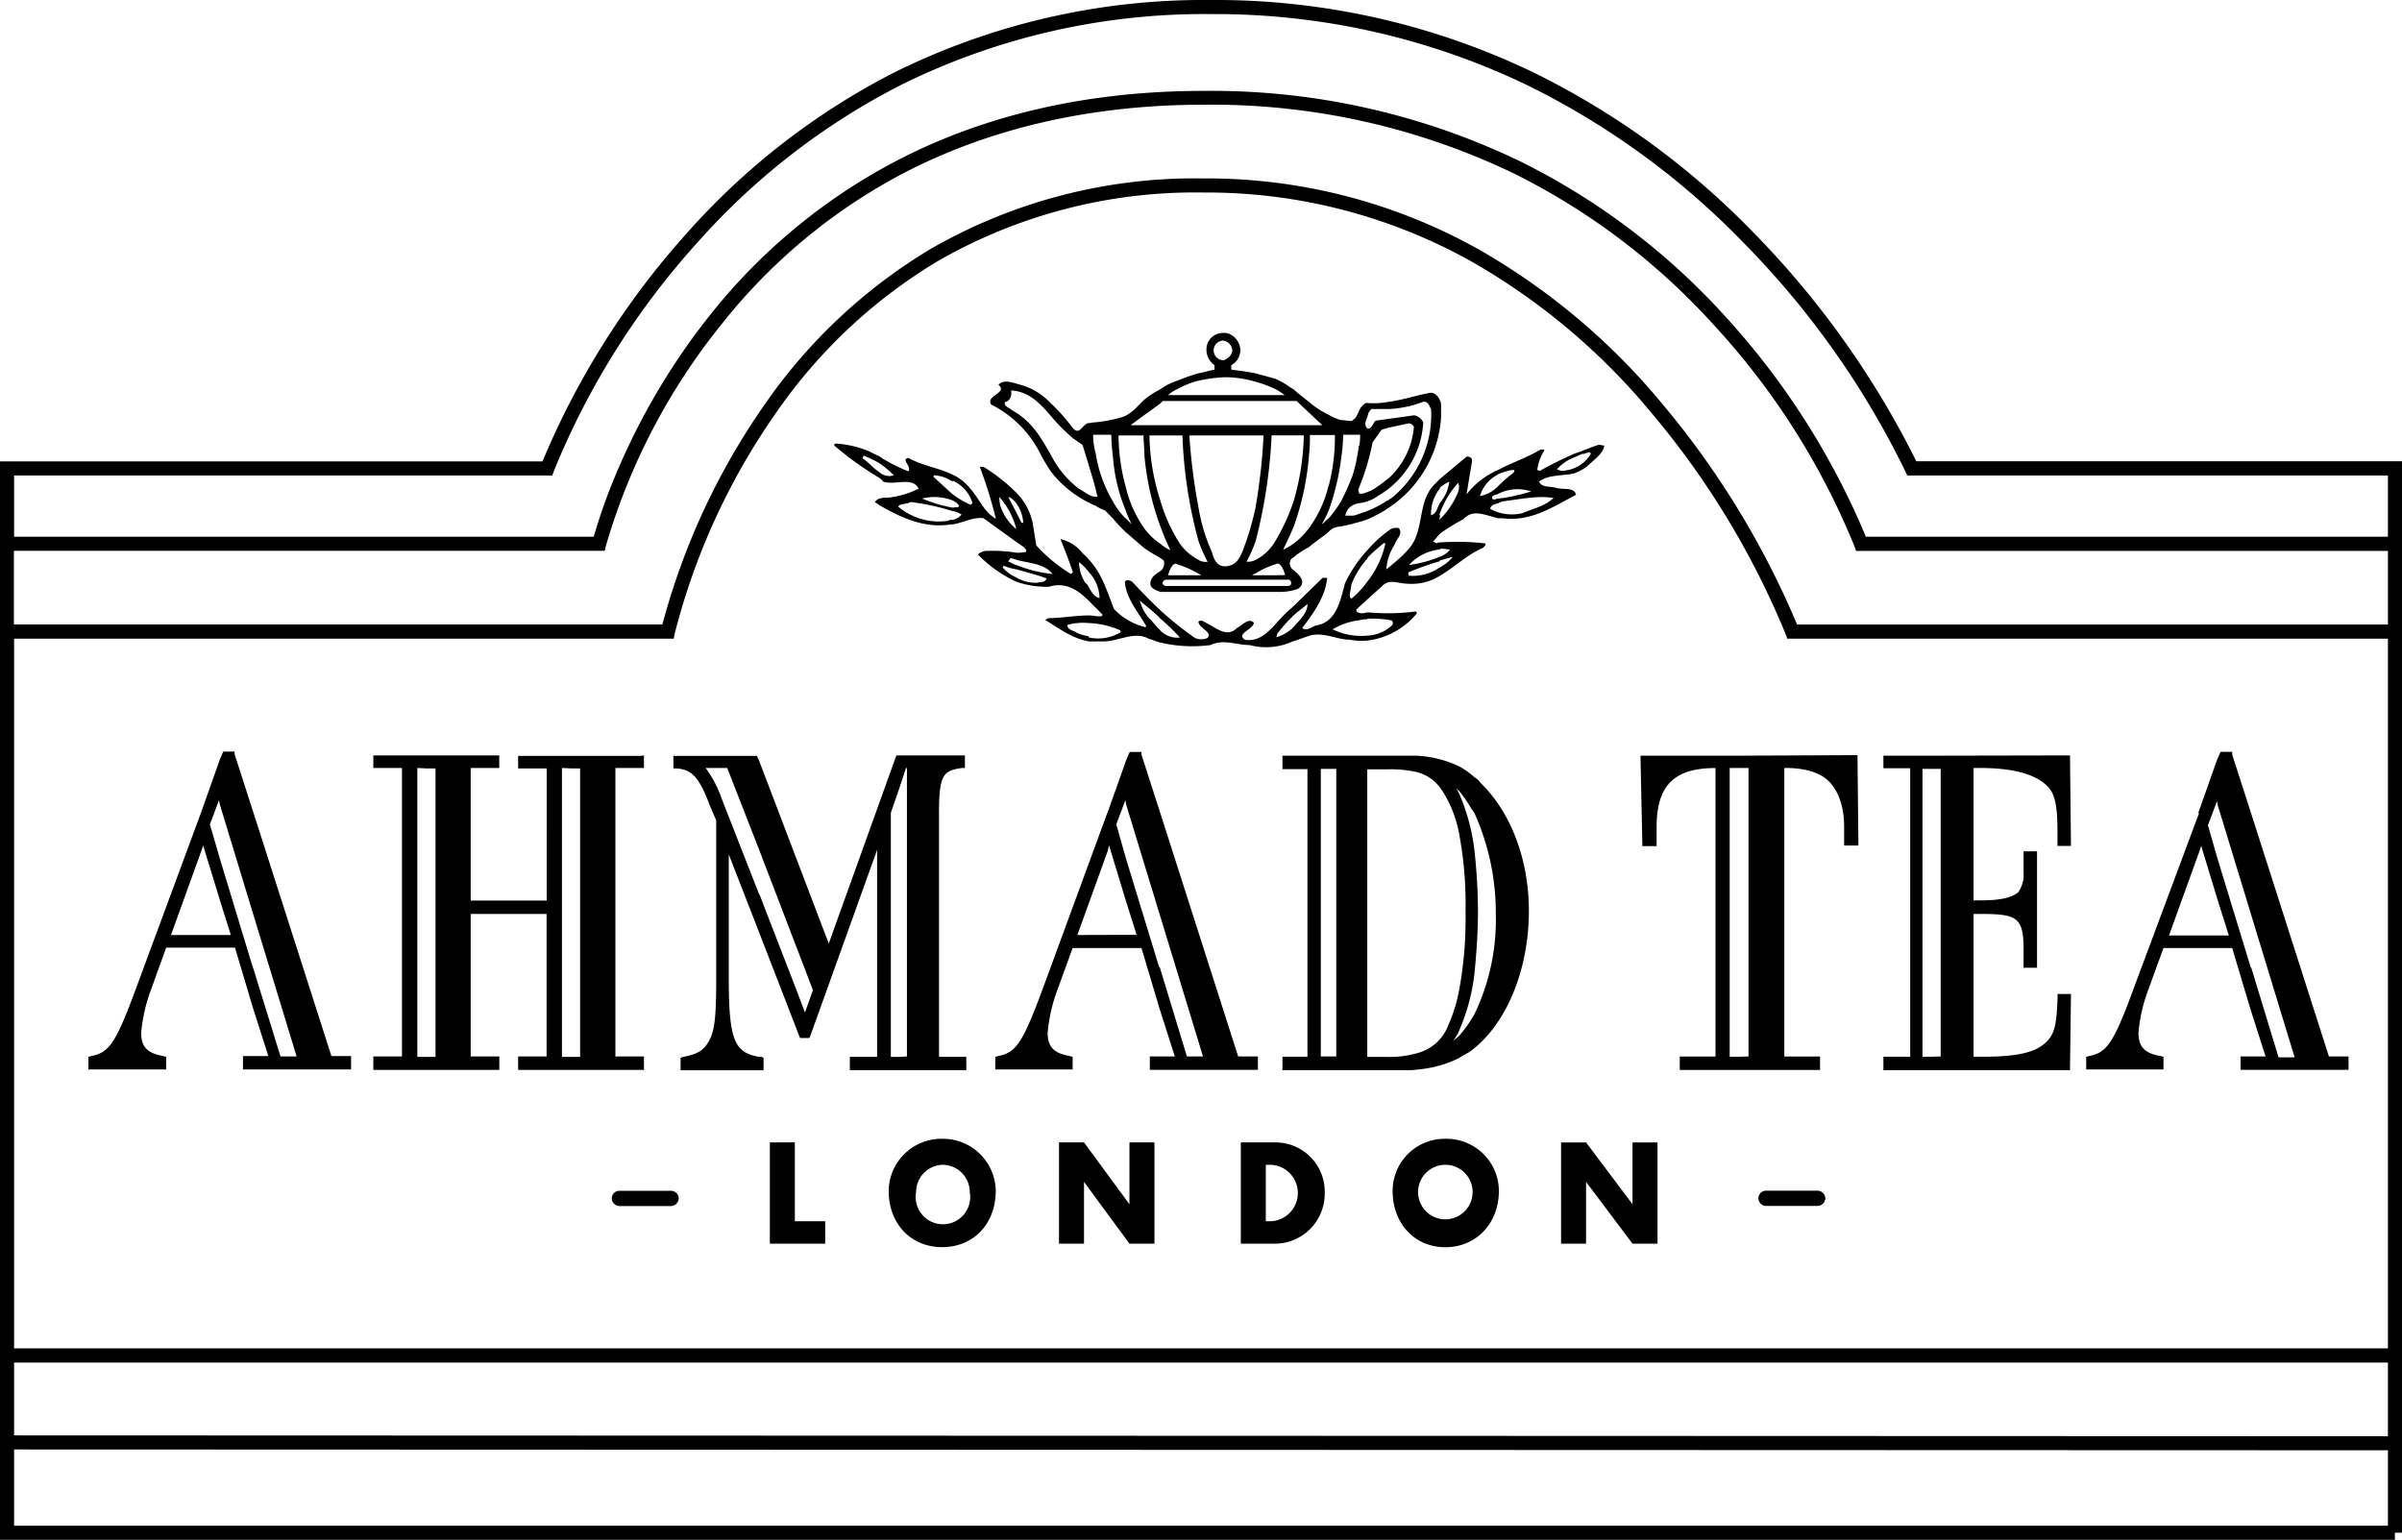 <?xml version="1.0" encoding="UTF-8"?> <svg xmlns="http://www.w3.org/2000/svg" id="Layer_1" data-name="Layer 1" viewBox="0 0 264.24 169.41"> <defs> <style>.cls-1{fill-rule:evenodd;}</style> </defs> <path class="cls-1" d="M121.82,89.42,115,108c-2.46,6.71-3.15,7.79-5.21,8.19l-.3.09v1.38H118v-1.38l-.29-.09c-1.77-.3-2.46-1-2.46-2.57a18.1,18.1,0,0,1,1.08-4.73L118,104.3h7.57l2,6.7,1.67,5.23h-2.75v1.47h11.89v-1.47h-2.17l-8.64-27-2-6.21v-.29h-1.28l-.1.19-.29.69-2.07,5.82Zm5.7,17-3.64-11.92L122.8,90.7l1-2.66.09.49,3.64,11.93,4.81,15.77h-1.77l-3-9.86Zm-9-3.55,3.34-9.26L122,93l1.86,6.11,1.18,3.74Zm123.39-13.4L235,108c-2.45,6.71-3.14,7.79-5.2,8.19l-.3.09v1.38H238v-1.38l-.3-.09c-1.76-.3-2.45-1-2.45-2.57a17.69,17.69,0,0,1,1.08-4.73L238,104.3h7.56l2,6.7,1.67,5.23h-2.75v1.47h11.88v-1.47h-2.16l-8.64-27-2-6.21v-.3h-1.27l-.1.2-.3.69-2.06,5.82Zm5.7,17-3.64-11.92-1.08-3.75,1-2.66.09.49,3.64,11.93,4.81,15.77h-1.77l-3-9.86Zm-9-3.55,3.34-9.26.2-.59,1.86,6.11,1.18,3.74Z"></path> <path d="M263.46,169.41H0V50.76H59.68A88.62,88.62,0,0,1,75.57,25.64,77.93,77.93,0,0,1,98.32,8,76.63,76.63,0,0,1,133.2,0a80.67,80.67,0,0,1,35.56,8,87.26,87.26,0,0,1,24.15,17.6,98.57,98.57,0,0,1,17.9,25.15h53.43V168.63h-.78ZM1.55,167.86H262.69v-8.3L1.55,159.47Zm0-9.94,261.14.09v-8.1H1.55Zm0-9.57H262.69V70.27H196.62l-.19-.51a91.81,91.81,0,0,0-14.77-24.35,71.92,71.92,0,0,0-19.84-16.67,59.68,59.68,0,0,0-29.4-7.56,56.8,56.8,0,0,0-29.26,7.55A57.63,57.63,0,0,0,85.42,45.35a74.23,74.23,0,0,0-11.18,24.3l-.13.62H1.55ZM197.69,68.71h65v-8.1H204.18l-.18-.52a80.73,80.73,0,0,0-15.45-24.32,74.11,74.11,0,0,0-22-16.68,76.68,76.68,0,0,0-34.09-7.57c-12.36,0-23.5,2.55-33.12,7.56a62.73,62.73,0,0,0-20,16.64A69.94,69.94,0,0,0,66.67,60l-.14.6h-65v8.1H72.87A76.73,76.73,0,0,1,84.12,44.5a59.17,59.17,0,0,1,18.22-17.09,58.26,58.26,0,0,1,30.08-7.78A61.2,61.2,0,0,1,162.6,27.4a73.34,73.34,0,0,1,20.28,17.05A94.67,94.67,0,0,1,197.69,68.71Zm7.57-9.66h57.43V52.31H209.81l-.21-.46a95.21,95.21,0,0,0-17.84-25.19A85.72,85.72,0,0,0,168.05,9.39,79.2,79.2,0,0,0,133.2,1.55,75.09,75.09,0,0,0,99.05,9.38,76.22,76.22,0,0,0,76.77,26.63,85.53,85.53,0,0,0,60.94,51.8l-.18.51H1.55v6.74H65.32a59.73,59.73,0,0,1,2.57-7.19A74.16,74.16,0,0,1,78,34.8,64.09,64.09,0,0,1,98.55,17.73C108.4,12.58,119.79,10,132.42,10a78.14,78.14,0,0,1,34.81,7.75,75.79,75.79,0,0,1,22.51,17A83.56,83.56,0,0,1,205.26,59.05Z"></path> <path class="cls-1" d="M87.44,134.36h3.34v2.47H84.69V125.69h2.75v8.67ZM199.92,131h-5.7a.85.85,0,0,0-.78.79.87.87,0,0,0,.78.89h5.7a.88.88,0,0,0,.88-.89h0A.87.87,0,0,0,199.92,131ZM68.09,132.69h5.69a.89.89,0,0,0,.89-.89h0a.87.87,0,0,0-.89-.79H68.09a.85.85,0,0,0-.79.79A.87.87,0,0,0,68.09,132.69Zm103.64-7h2.75l5.11,6.8v-6.8h2.75v11.14h-2.75l-5.11-6.8v6.8h-2.75V125.69ZM159,128.15a3,3,0,0,1,3,3,3,3,0,1,1-6,0A3,3,0,0,1,159,128.15Zm0-2.86a5.73,5.73,0,0,0-5.8,5.72c0,3.65,2.46,6.21,5.8,6.21s5.89-2.56,5.89-6.21A5.76,5.76,0,0,0,159,125.29Zm-19.75,2.86h.59a3.11,3.11,0,0,1,0,6.21h-.59Zm-2.75,8.68h3.83a5.5,5.5,0,0,0,5.4-5.62,5.41,5.41,0,0,0-5.4-5.52h-3.83Zm-20-11.14h2.75l5,6.8v-6.8h2.75v11.14h-2.75l-5-6.8v6.8h-2.75V125.69Zm-12.77,2.46a3,3,0,0,1,2.95,3,3,3,0,1,1-5.9,0A3,3,0,0,1,103.65,128.15Zm0-2.86A5.81,5.81,0,0,0,97.76,131c0,3.65,2.45,6.21,5.89,6.21s5.89-2.56,5.89-6.21A5.81,5.81,0,0,0,103.65,125.29Zm-7-69.74c-.19-.1-.29-.2-.49-.29a1,1,0,0,1,.49-.4,2.43,2.43,0,0,1,.89-.1,9.84,9.84,0,0,0,3.44-1c-.69-1.38-2.66-.3-3.93-.79-.1-.2-.3-.3-.4-.4A34.65,34.65,0,0,1,91.76,49a.22.22,0,0,1,.2-.2,11.39,11.39,0,0,1,3.73.89c.3.18.73.36,1,.49a16.65,16.65,0,0,0,3.24,1.67c.4-.59-.88-1.28,0-1.47,1.57.88,3.34,1.08,4.92,1.87a5.16,5.16,0,0,1,1.86,1.48c1,1.08,1.48,2.56,2.85,3.35a53.49,53.49,0,0,0-1.77-5.72h.4a19.72,19.72,0,0,1,3.63,2.86,6.71,6.71,0,0,1,1.77,3.25L114,60a17,17,0,0,0,3.83,3.16l.2-.2c-.42-1.23-.87-2.45-1.38-3.65a4.26,4.26,0,0,1,2.46,1.58,4.49,4.49,0,0,1,.69.69c1.47,1.58,2,3.55,2.75,5.42A7,7,0,0,0,126,69l.1-.1c-.88-1.57-2.16-2.95-2.36-4.83.1-.39.59-.19.79-.09q1.44,1.56,3,3.05a36.23,36.23,0,0,0,3.93,3.16,1.71,1.71,0,0,0,1.37,0c.59-.69-.88-1-1-1.78.3-.29.59,0,1,.2,1,.49,2.16,1.57,3.24.49.6-.3,1.28-1.18,1.87-.59-.1.79-2,1.18-1,1.87,2.26.4,3.44-2.17,5.11-3.45l.1-.1,3.34-3.25H146c-.2,2.07-1.47,3.84-2.75,5.52.59.4,1.08-.2,1.57-.29,2.26-.4,2.65-2.86,3.14-4.64a14.59,14.59,0,0,1,2.46-3.64A13.77,13.77,0,0,1,153,58.21a1.31,1.31,0,0,1,.89-.1c.49.69-.3,1.18-.5,1.87a5.4,5.4,0,0,0-.88,2.67c1.18-1,2.75-2.17,3.24-3.55.79-2,.49-4.34,2.17-5.92l.48-.49,2.95-2.46c.3,0,.59.1.59.49l-.59,3.55v.1a8.84,8.84,0,0,1,3.44-2.66c1.48-.79,3.24-1.38,4.72-2.27.09.1.29-.1.39.1a5.27,5.27,0,0,0-.79,2.17l.3.09c1.18-.69,2.45-1.28,3.73-1.87.88-.29,1.77-.69,2.75-1l.59.1c-.1.89-1.18,1.58-1.87,2.27a5.57,5.57,0,0,1-1.47.79c-1.28.29-2.75.1-3.83.89.29.69,1.18.49,1.86.69s1.58,0,2,.39a.51.51,0,0,1,.19.4c-.09,0-.09.09-.19.09-2.46,1.29-4.81,2.86-7.86,2.47h-.49c-1.38-.3-2.75-1.09-3.83.1a20.67,20.67,0,0,0-2.56,1.58c-.29.29-.49.59-.78.88l.39.2a.57.57,0,0,1,.39-.1,27,27,0,0,1,4.92.1c.19.1,0,.29-.2.49-1.67.69-3.05,2.07-4.72,3.06a5.86,5.86,0,0,1-3.73.88c-.79,0-1.77-.49-2.46.1l-1.76,1.58-1.28,1.18c0,.4.49.4.79.4a3.7,3.7,0,0,1,.49-.1,24,24,0,0,0,5.3-.1l.1.2a8.39,8.39,0,0,1-5.4,3,7,7,0,0,1-2-.09c-1.37,0-2.65-.79-4.22-.5-.69.2-1.38.5-2.06.69a7,7,0,0,1-4.72.4c-1.47,0-2.85-.69-4.32,0a15.32,15.32,0,0,1-5.6-.3c-.4-.1-.79-.29-1.18-.39-1.57-.89-3.34.29-5,.29h-1.57c-1.77-.29-3.24-1.38-4.82-2.36l.3-.2c1.47,0,3-.3,4.52-.3.39,0,.78.1,1.17.1.1,0,.3,0,.3-.2l-1.47-1.47c-1.18-1.19-2.56-2.17-4.42-1.58A10.4,10.4,0,0,1,111.8,64,14,14,0,0,1,107.58,61a1.48,1.48,0,0,1,1.08-.39,15.6,15.6,0,0,1,3.14.2,4.33,4.33,0,0,0,1.08-.1c.1-.2-.2-.5-.49-.69l-.59-.4L108.17,57c-1.18-.1-2.17.49-3.34.69h-.2c-3,.49-5.6-.79-8-2.17Zm76.43-5.22a4.89,4.89,0,0,0-1.87,1.28c.1.1.3.1.4.19a3.85,3.85,0,0,0,1.47-.29A3.74,3.74,0,0,0,175,49.93c-.1-.39-.49,0-.79,0S173.49,50.23,173.1,50.33Zm-8.35,1.87a3.85,3.85,0,0,0-2,2.37,3.62,3.62,0,0,0,2-1.09A14.69,14.69,0,0,1,166.52,52l.1-.29h-.3A7.22,7.22,0,0,0,164.75,52.2Zm0,2.17a1.38,1.38,0,0,0-.59.2.22.22,0,0,0,.1.39c.19,0,.29-.1.49-.1a20.35,20.35,0,0,0,3.63-.79A4.68,4.68,0,0,0,164.75,54.37Zm0,1c-.39.1-.79.2-.88.6a3.77,3.77,0,0,0,.88.39,4.94,4.94,0,0,0,2.65.1c1.18-.5,2.56-.79,3.44-1.68-1.87-.29-3.93.2-5.7.39-.09.11-.29.11-.39.2Zm-6.38-1.67a4.43,4.43,0,0,0-1,3,1.1,1.1,0,0,0,.69-.78l.29-.6A4.58,4.58,0,0,0,159.44,53,3.93,3.93,0,0,0,158.37,53.68Zm0,3a4.33,4.33,0,0,1-.1.5l.1-.1A8.64,8.64,0,0,0,160,55c.3-.59.69-1.28.4-1.87a9.84,9.84,0,0,0-2.06,3.54Zm0,3.75A5.32,5.32,0,0,0,155,62.16a13.18,13.18,0,0,0,3.34-.89,2.44,2.44,0,0,0,1.17-.79A4.63,4.63,0,0,0,158.37,60.38Zm0,1.28A35.61,35.61,0,0,0,155,62.94c-.1,0-.1.3,0,.4a5.1,5.1,0,0,0,3.34-.89,4.38,4.38,0,0,0,1.47-1.18C159.35,61.37,158.86,61.56,158.37,61.66Zm-8-.29a9.71,9.71,0,0,0-1.77,2.86c0,.59-.39,1.28,0,1.57A9.88,9.88,0,0,0,150.41,64a10.37,10.37,0,0,0,2-4.24h-.19a21.16,21.16,0,0,0-1.77,1.58Zm0,6.7a2.74,2.74,0,0,0-.89.1,7.31,7.31,0,0,0-2.94,1,7.2,7.2,0,0,0,3.83.69,4.28,4.28,0,0,0,2.65-1.08.37.37,0,0,0,0-.59A11.57,11.57,0,0,0,150.41,68.07Zm-8.25-.3a15.69,15.69,0,0,0-1.67,1.88l-.1.39a4.47,4.47,0,0,0,1.77-1,.09.09,0,0,1,.09-.09c.69-.79,1.57-1.58,1.57-2.57-.58.5-1.17.89-1.66,1.38Zm-14.64.1c-.69-.69-1.47-1.28-2.16-1.87a4.87,4.87,0,0,0,1.08,2c.39.39.69.79,1.08,1.18a2.58,2.58,0,0,0,2.26.89,23.17,23.17,0,0,0-2.26-2.17Zm-7.76-5a5.58,5.58,0,0,0-1.08-1.09,4.34,4.34,0,0,0,.69,2.27,1,1,0,0,1,.39.49c.29.49.59,1.09,1.18,1.18a4.36,4.36,0,0,0-1.18-2.85Zm0,7.19a4.77,4.77,0,0,0,3.53-.59l-.09-.2a9.4,9.4,0,0,0-3.44-.79,6.54,6.54,0,0,0-2.36.2c0,.59.69.59,1.08.89A5.24,5.24,0,0,0,119.76,70Zm-8-14.78a2.57,2.57,0,0,0-.78-.69v.19l.78,1.48.59,1.18h.2a4.13,4.13,0,0,0-.79-2.16Zm0,2.76a8.29,8.29,0,0,0-1.87-3.45l.1.88a5.59,5.59,0,0,0,1.77,2.66V58Zm0,5.42a4.35,4.35,0,0,0,2.26.59c.3-.1,1,0,1.08-.49-1.08-.4-2.26-.69-3.34-1a6,6,0,0,1-1.37-.39l-.1.19a4,4,0,0,0,1.47,1.09Zm0-1.38a14.32,14.32,0,0,0,4,1c-.89-1.18-2.65-1.18-4-1.57-.2-.1-.39-.1-.59-.2l-.29.39c.29.1.59.3.88.4Zm-7-9.17a4,4,0,0,0-2.07-.69v.2c.69.59,1.38,1.28,2.07,1.87a9.91,9.91,0,0,0,2,1.18l.2-.19A3.92,3.92,0,0,0,104.83,52.89Zm0,2.07a5.58,5.58,0,0,0-3.34-.2,16.31,16.31,0,0,0,3.34,1h.09c.3-.1.69.1.59-.3a1.8,1.8,0,0,0-.68-.49Zm0,1.18a25.57,25.57,0,0,0-4.62-1c-.39.29-1,.1-1.37.49a6.94,6.94,0,0,0,5.5,1.58.72.72,0,0,1,.49-.1,1.69,1.69,0,0,0,1-.59,3,3,0,0,0-1-.4ZM96.67,51.9a1.73,1.73,0,0,0,1.67.4,11,11,0,0,0-1.67-1.38A12.6,12.6,0,0,0,95,50.13l-.1.3c.6.39,1.18,1.08,1.77,1.47Z"></path> <path class="cls-1" d="M115.63,45.79a19.14,19.14,0,0,0,2.46,2.47l1,.69c.49,1.57,1,3.25,1.47,4.93a3,3,0,0,0,.2.78h-.2c-.68,0-1.27-.59-1.86-.88a10.86,10.86,0,0,1-3.05-3.65c-1.08-1.87-2.06-3.75-4.32-5-.29-.29-.89-.39-.79-.89.59-.09.79-.78.69-1.28,2,.1,3.24,1.48,4.42,2.86Zm0-1.38a7.13,7.13,0,0,0-3.34-2.07c-.78-.19-1.87-.69-2.45,0,1.08.89-1.48,1.19-.79,2.17a12.18,12.18,0,0,1,5.5,5.62,20.14,20.14,0,0,0,1.08,1.78,12.27,12.27,0,0,0,4.91,3.74,4.14,4.14,0,0,0,1,.49l.88.89a18.66,18.66,0,0,0,1.38,1.48l2.06,1.78a18.66,18.66,0,0,0,1.77,1.08c.1.1.29.2.39.3a1.08,1.08,0,0,1-.39,1.18c-.49.29-1.08.69-1.08,1.38,0,.49.59.69,1.08.89h13.26a6,6,0,0,0,1.47-.2c.5-.1.89-.4.89-.89s-.49-.89-.89-1.28a.85.85,0,0,1-.29-1.28c.1-.1.2-.1.29-.2A9.25,9.25,0,0,1,144,60.19c.68-.59,1.47-1.09,2.16-1.68a2.14,2.14,0,0,1,.49-.39,2.8,2.8,0,0,1,.88-.2l1.28-.29c.2-.1.49-.1.69-.2a6.43,6.43,0,0,0,1.76-.69,9.72,9.72,0,0,0,1.38-.79,12.92,12.92,0,0,0,5.89-10.05V44.61a1.18,1.18,0,0,0-.09-.49c-.2-.49-.59-1-1.18-.89-1.58.3-3,.79-4.62,1a9.33,9.33,0,0,1-2.36.1,1.71,1.71,0,0,0-.78.89c-.2.39-.3.79-.69,1l-.1.1c-.39,0-.78-.1-1.18-.1a5.3,5.3,0,0,1-1.37-.59A9.66,9.66,0,0,1,144,44.22c-.59-.49-1.18-.89-1.67-1.38-.2-.1-.3-.19-.5-.29a7.27,7.27,0,0,0-1.57-.89c-.68-.2-1.47-.39-2.16-.59-1-.2-1.86-.3-2.65-.4v-.49a1.92,1.92,0,0,0,1-1.68,2,2,0,0,0-1.56-1.87h-.3a1.81,1.81,0,0,0-1.87,1.87,2.07,2.07,0,0,0,.89,1.68v.49c-.59.1-1.18.3-1.77.4a20.25,20.25,0,0,0-2.26.79,7.26,7.26,0,0,0-2,1A9.46,9.46,0,0,0,125.85,44l-1.08,1.08a5.48,5.48,0,0,1-1,.69,8.6,8.6,0,0,1-1.37.39,14.41,14.41,0,0,1-1.87.3c-.29,0-.59.1-.88.1-.69.3-.89,1.38-1.67.49a20.42,20.42,0,0,0-2.37-2.67Zm37,10.65a11.83,11.83,0,0,1-3.15,1.48,1.93,1.93,0,0,1-.68.19H148a1.57,1.57,0,0,1,.89-1.18,2,2,0,0,1,.68-.2,4.31,4.31,0,0,0,2-.78,10,10,0,0,0,5-8.09,1.37,1.37,0,0,0-1-.79l-2.85.4-1.38.19c-.29.2-.39.89-.88.89-.59-.49,0-1.18.09-1.77l.3-.4h1.87a11.93,11.93,0,0,0,3.83-.79c.59-.09.68.5.88.79A11.79,11.79,0,0,1,153,54.86c-.09,0-.19.1-.29.2Zm0-2.37A11.9,11.9,0,0,1,150.8,54c-.39.1-.79.4-1.28.3l-.1-.39c0-.1.1-.2.1-.3A26.4,26.4,0,0,0,151,48.65l1-1.38.69-.2,2.26-.49a.61.61,0,0,1,.59.4,8.67,8.67,0,0,1-2.85,5.71Zm-3.15-3.64a18.81,18.81,0,0,1-.68,3.25,27.54,27.54,0,0,1-1.28,2.86A12.84,12.84,0,0,1,146.19,57c-.3.2-.49.49-.79.69a12.93,12.93,0,0,0,.79-1.58,27.54,27.54,0,0,0,1.37-5.81,20.42,20.42,0,0,0,.2-2.47h1.86A4.79,4.79,0,0,1,149.52,49.05Zm-3.34,4.43A13.2,13.2,0,0,1,144,58.11a8.86,8.86,0,0,1-1.67,1.68,6.83,6.83,0,0,1-1.18.69s.5-1,1.18-2.56A30.89,30.89,0,0,0,144,50.13a17.25,17.25,0,0,0,.1-2.27h2.75a21.06,21.06,0,0,1-.69,5.62ZM144,46.78H124.37l1.48-1.09,1.77-1.28.29-.29h14.73L144,45.4l1.47,1.38ZM142.35,55a21.79,21.79,0,0,1-2.06,4.54,5.34,5.34,0,0,1-2.16,2.06,1.94,1.94,0,0,1-1,.2,15.91,15.91,0,0,0,1-2.26,56.93,56.93,0,0,0,1.76-11.64h3.54a27.62,27.62,0,0,1-1.08,7.1Zm-2.06-11.53H128.5a3.9,3.9,0,0,1,1.08-.69,9,9,0,0,1,2.26-.89,15.92,15.92,0,0,1,3-.39,12.12,12.12,0,0,1,3.24.49,12.83,12.83,0,0,1,2.16.79,5.92,5.92,0,0,1,1.08.69Zm0,21h-12c-.2,0-.4-.19-.4-.29a.43.43,0,0,1,.4-.4h13.45c.2,0,.3.2.3.4a.32.32,0,0,1-.3.29Zm0-1.18h-2.55a1,1,0,0,1,.39-.2,8.79,8.79,0,0,1,2.16-1,.35.35,0,0,0,.2-.1c.59,0,.88,1.28.88,1.28Zm-2.16-7.49a32.15,32.15,0,0,1-1.47,4.93c-.3.69-.69,1.48-1.77,1.57s-1.38-.88-1.57-1.57a19.4,19.4,0,0,1-1.48-4.93,65.15,65.15,0,0,1-1-7.89H139a63.63,63.63,0,0,1-.88,7.89Zm-3.24-16.26c-.1,0-.2.09-.3.09a1.08,1.08,0,0,1,0-2.16c.1,0,.2.09.3.09a1.2,1.2,0,0,1,.68,1A1.18,1.18,0,0,1,134.89,39.49Zm-3,23.75H128.5s.3-1.28.89-1.28a.31.31,0,0,0,.19.1,11.05,11.05,0,0,1,2.26,1,1.21,1.21,0,0,1,.3.2Zm0-1.68a5.52,5.52,0,0,1-2.26-2.06,17.9,17.9,0,0,1-2-4.54,24.2,24.2,0,0,1-1.18-7.1h3.63a50.37,50.37,0,0,0,1.77,11.63,16.68,16.68,0,0,0,1,2.27,1.6,1.6,0,0,1-1-.2Zm-4.22-1.77a7.07,7.07,0,0,1-1.77-1.68,13.27,13.27,0,0,1-2.07-4.63,21.77,21.77,0,0,1-.78-5.62h2.75c0,.79.1,1.48.1,2.27a30.26,30.26,0,0,0,1.77,7.79c.59,1.57,1.08,2.56,1.08,2.56a4,4,0,0,1-1.08-.69ZM123.79,57a8.21,8.21,0,0,1-1.38-1.87,14.66,14.66,0,0,1-1.87-5.23,7.61,7.61,0,0,1-.29-2.07h2a21.48,21.48,0,0,0,.19,2.47,18.75,18.75,0,0,0,1.38,5.81,10.75,10.75,0,0,0,.68,1.58l-.68-.69ZM22.11,89.42,15.24,108c-2.46,6.71-3.15,7.79-5.21,8.19l-.3.09v1.38h8.55v-1.38l-.29-.09c-1.77-.3-2.46-1-2.46-2.57a18.1,18.1,0,0,1,1.08-4.73l1.67-4.63h7.57l2,6.7,1.67,5.23H26.73v1.47H38.62v-1.47H36.46l-8.65-27-2-6.21v-.29H24.57l-.1.19-.29.69Zm5.7,17L24.18,94.45,23.09,90.7l1-2.66.1.49,3.63,11.93,4.81,15.77H30.86l-3.05-9.86Zm-9-3.55,3.34-9.26.2-.59,1.87,6.11,1.17,3.74Zm28.1-18.33h1v31.74h-2V84.49Zm23.57-1.38H57v1.38h3.14V99.08H51.78V84.49h3.14V83.11H41.07v1.38h3.15v31.74H41.07v1.48H54.93v-1.48H51.78V100.55h8.35v15.68H57v1.48H70.84v-1.48H67.7V84.49h3.14V83.11Zm-7.66,1.38h1v31.74h-2V84.49Zm20.73-.79-.2-.39-.09-.2H74.08v1.38h.29c1.77.1,2.56,1,3.74,4.14l.68,1.58v17.34c0,4.44-.19,5.82-.78,6.9s-1.28,1.48-2.85,1.78l-.29.1v1.37H84v-1.37l-.2-.1h-.29c-2.66-.49-3.34-1.68-3.34-8.68V94l3.34,8.58L87.93,114l.1.2h1l.1-.2,7.36-20.5v22.77h-3v1.47H106.3v-1.47h-3V89.42c0-4.24.49-4.64,2.55-4.93h.3V83.11H98.63l-.09.19-7.37,20.51L83.51,83.7Zm15.33,32.53H98V89.42l.89-2.57.78-2.36h.1v31.74ZM83.51,98.39,79.38,87.84a12.35,12.35,0,0,0-1.76-3.35H80l3.54,9.07,5.89,15.37-.88,2.47c-.79-2.17-3-7.79-5-13Zm62.58-13.8H147v31.64H145.3V84.59ZM162.79,86a2.51,2.51,0,0,0-.59-.49,8.62,8.62,0,0,0-1.67-1.19,12.31,12.31,0,0,0-4.72-1.18H141.08v1.48h2.75v31.64h-2.75v1.48h12.08c.78,0,1.5,0,2.16,0l1-.11a12.52,12.52,0,0,0,4.18-1.22c.29-.2.68-.4,1-.59a4.57,4.57,0,0,0,.69-.5c3.63-2.95,6-8.77,6-15.08,0-5.71-2-10.94-5.4-14.19Zm-.59,3.45a26.75,26.75,0,0,1,2.35,11.13,23.88,23.88,0,0,1-2.35,11,14.65,14.65,0,0,1-1.67,2.37c-.2.2-.49.39-.69.59a6.13,6.13,0,0,0,.69-1.18,22.08,22.08,0,0,0,1.67-6.21c.19-2,.39-4.34.39-7a64.67,64.67,0,0,0-.39-6.6,22.08,22.08,0,0,0-1.67-6.21l-.3-.59.3.29a14.51,14.51,0,0,1,1.37,2c.1.09.2.29.3.39Zm-1.67,19.42a43.38,43.38,0,0,0,.69-8.58,41.65,41.65,0,0,0-.69-8.48A13,13,0,0,0,158.66,87a4.64,4.64,0,0,0-2.85-2.07,13.41,13.41,0,0,0-3.14-.29h-2.26v31.64h2.06a11,11,0,0,0,3.35-.39,5,5,0,0,0,3.53-3.16A16.64,16.64,0,0,0,160.53,108.84Zm30.75-25.73H180.47v.29l.2,9.37v.29h1.57V91c0-4.53,1.87-6.5,6.48-6.5v31.74h-3.93v1.48h15.43v-1.48h-3.93V84.49h.09c2.16,0,3.84.49,4.82,1.48s1.67,2.66,1.67,5v2.06h1.57v-.29l-.1-9.36v-.3Zm0,33.12h-1V84.49h2.07v31.74Zm21.21-33.12h-5.3v1.38h2.95v31.74h-2.95v1.48h20.53v-.4l.1-7.59v-.39h-1.47v.39c-.1,2.86-.3,3.85-1.08,4.73-1.18,1.29-3.24,1.78-7.08,1.78h-1.08V100.55h.69c2.16,0,3.53.1,4.13.8.48.49.68,1.37.68,3.05v2.07h1.48V93.66h-1.48V96a3.37,3.37,0,0,1-.59,2.17c-.69.59-2,.89-4.12.89h-.79V84.49h.59c3.54,0,5.79.59,7.17,1.68,1.08.88,1.47,1.87,1.47,5.42v1.48h1.48v-.3l-.1-9.36v-.3Zm0,33.12h-1V84.59h2v31.64Z"></path> </svg> 
